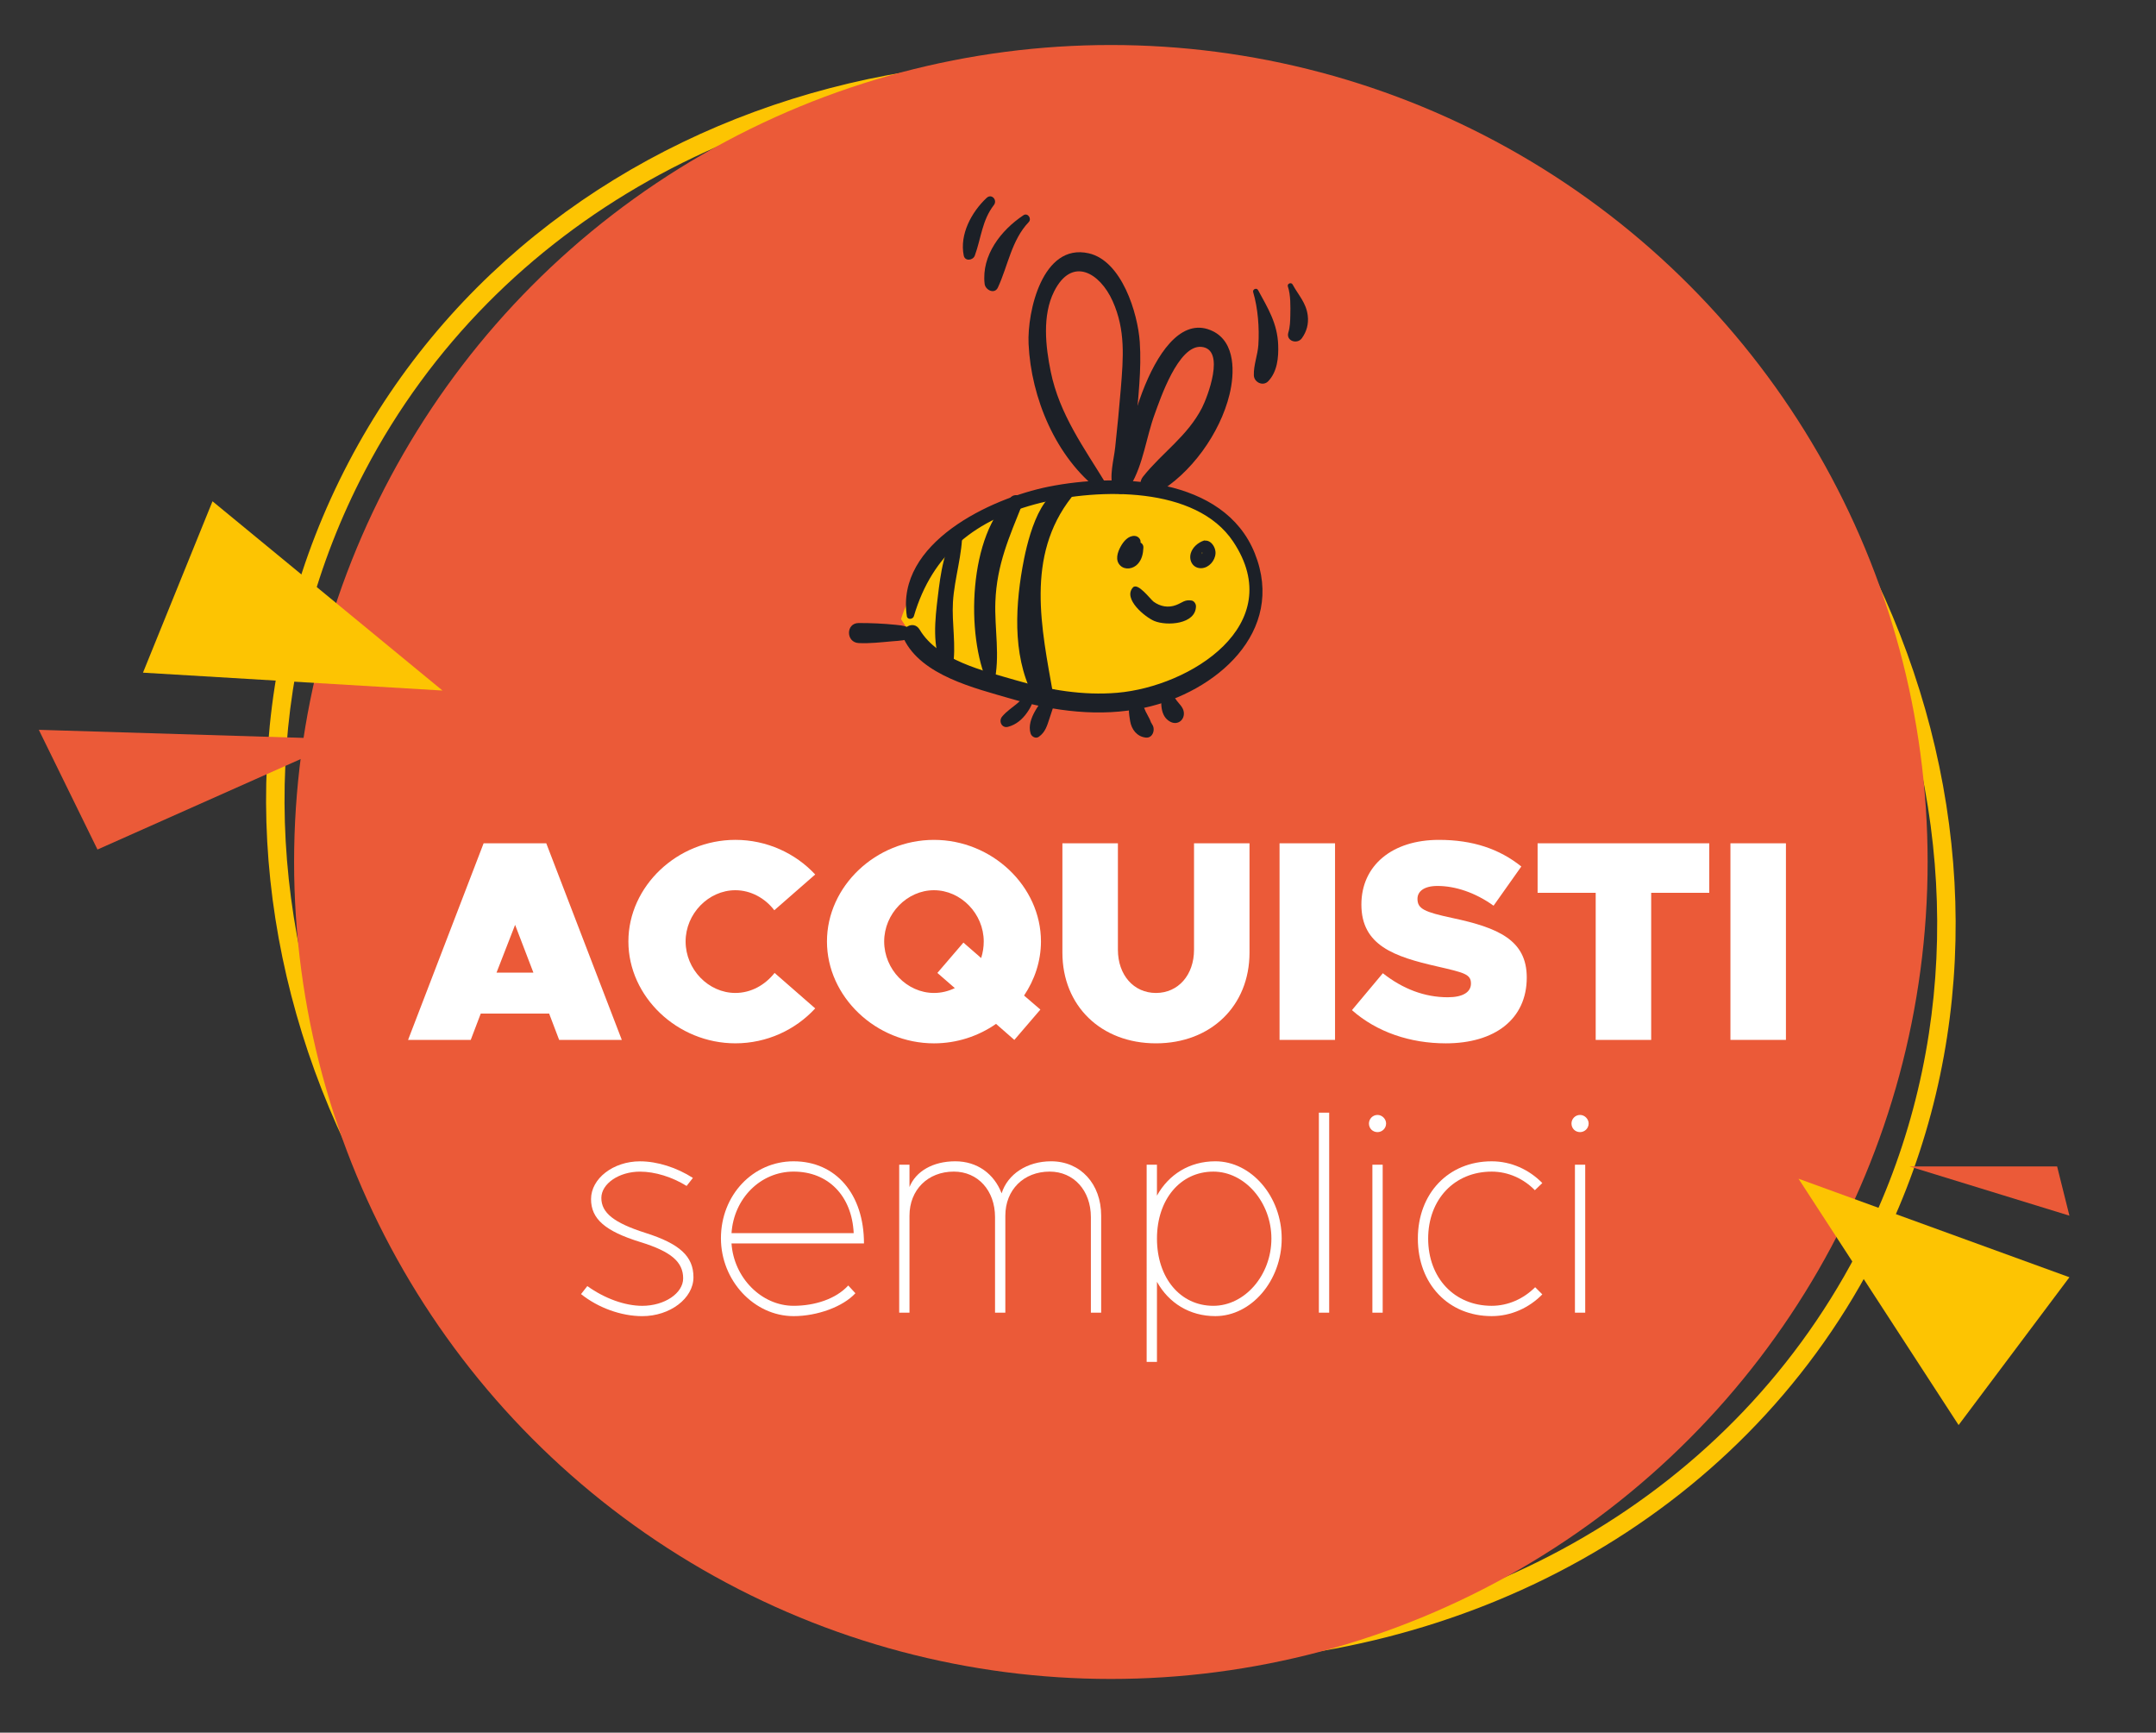 <?xml version="1.0" encoding="utf-8"?>
<!-- Generator: Adobe Illustrator 17.0.1, SVG Export Plug-In . SVG Version: 6.00 Build 0)  -->
<!DOCTYPE svg PUBLIC "-//W3C//DTD SVG 1.1//EN" "http://www.w3.org/Graphics/SVG/1.1/DTD/svg11.dtd">
<svg version="1.1" id="Livello_1" xmlns="http://www.w3.org/2000/svg" xmlns:xlink="http://www.w3.org/1999/xlink" x="0px" y="0px"
	 width="145px" height="116.5px" viewBox="0 0 145 116.5" enable-background="new 0 0 145 116.5" xml:space="preserve">
<rect x="0" y="0" width="145" height="116.5" fill="#333333" stroke="none"/>
<g>
	<g>
		<path fill="#FDC402" d="M78.934,111.857c-9.575,0-19.454-2.307-28.723-7.166C21.943,89.871,9.935,56.85,23.444,31.081
			c13.51-25.769,47.5-34.676,75.766-19.858c28.268,14.82,40.276,47.84,26.767,73.609C116.897,102.152,98.561,111.857,78.934,111.857
			z M70.483,5.298c-19.182,0-37.079,9.46-45.939,26.36c-13.191,25.163-1.418,57.432,26.243,71.934
			c9.084,4.762,18.773,7.024,28.151,7.025c19.182,0.002,37.079-9.46,45.938-26.36c13.191-25.163,1.418-57.432-26.243-71.934
			C89.55,7.562,79.861,5.298,70.483,5.298z"/>
	</g>
	<circle fill="#EB5A38" cx="74.71" cy="57.957" r="54.931"/>
	<g>
		<polygon fill="#FDC402" points="120.958,79.254 131.724,95.817 139.177,85.879 		"/>
		<polygon fill="#EB5A38" points="128.411,78.426 139.177,81.738 138.349,78.426 		"/>
	</g>
	<g>
		<polygon fill="#FDC402" points="9.616,45.228 29.76,46.43 14.292,33.705 		"/>
		<polygon fill="#EB5A38" points="2.611,49.071 23.226,49.701 6.556,57.12 		"/>
	</g>
	<g>
		<path fill="#FDC402" d="M60.598,41.629c0,0,1.8-6.633,9.986-8.456c8.186-1.824,14.091,1.756,13.863,7.017
			c-0.229,5.261-7.058,7.712-12.947,7.081c-5.889-0.63-9.014-2.846-9.644-3.748C61.226,42.62,60.598,41.629,60.598,41.629z"/>
		<g>
			<path fill="#1C2027" d="M61.46,41.435c1.252-4.257,4.197-6.545,8.522-7.626c3.876-0.969,10.453-1.153,12.958,2.613
				c3.725,5.598-2.901,9.74-7.797,10.158c-2.311,0.197-4.618-0.194-6.832-0.845c-2.18-0.641-5.228-1.327-6.461-3.402
				c-0.411-0.691-1.407-0.085-1.065,0.623c1.191,2.471,4.78,3.315,7.185,4.018c2.904,0.85,6.005,1.258,8.995,0.615
				c4.776-1.027,9.548-5.093,7.425-10.384c-2.07-5.16-9.229-5.415-13.88-4.479c-3.881,0.781-10.281,3.775-9.519,8.71
				C61.03,41.685,61.398,41.647,61.46,41.435L61.46,41.435z"/>
		</g>
		<g>
			<path fill="#1C2027" d="M66.854,45.926c0.43-1.767,0.019-3.669,0.089-5.477c0.096-2.496,0.935-4.35,1.837-6.606
				c0.184-0.461-0.454-0.707-0.76-0.443c-2.888,2.498-3.088,9.328-1.575,12.579C66.526,46.157,66.81,46.104,66.854,45.926
				L66.854,45.926z"/>
		</g>
		<g>
			<path fill="#1C2027" d="M61.447,42.492c-0.296-0.393-0.751-0.436-1.217-0.483c-0.819-0.082-1.659-0.121-2.482-0.118
				c-0.871,0.004-0.862,1.303,0,1.347c0.761,0.038,1.518-0.056,2.275-0.12c0.452-0.038,0.934-0.041,1.332-0.277
				C61.464,42.777,61.53,42.603,61.447,42.492L61.447,42.492z"/>
		</g>
		<g>
			<path fill="#1C2027" d="M69.371,46.579c-0.383,0.12-0.626,0.436-0.923,0.688c-0.359,0.306-0.75,0.551-1.053,0.916
				c-0.252,0.303-0.022,0.799,0.4,0.687c0.552-0.146,0.972-0.511,1.294-0.976c0.259-0.373,0.506-0.831,0.335-1.285
				C69.417,46.588,69.395,46.571,69.371,46.579L69.371,46.579z"/>
		</g>
		<g>
			<path fill="#1C2027" d="M70.598,46.447c-0.563,0.719-1.594,1.887-1.285,2.872c0.067,0.214,0.343,0.367,0.549,0.223
				c0.442-0.307,0.563-0.757,0.724-1.247c0.17-0.518,0.336-1.038,0.533-1.546C71.228,46.468,70.788,46.205,70.598,46.447
				L70.598,46.447z"/>
		</g>
		<g>
			<path fill="#1C2027" d="M71.816,32.814c-2.008,0.04-2.808,3.953-3.057,5.364c-0.517,2.938-0.641,6.385,0.96,9.014
				c0.376,0.618,1.233,0.193,1.116-0.471c-0.786-4.466-1.884-9.327,1.235-13.294C72.25,33.199,72.156,32.807,71.816,32.814
				L71.816,32.814z"/>
		</g>
		<g>
			<path fill="#1C2027" d="M64.45,35.538c-0.967,1.236-1.195,3.055-1.378,4.579c-0.176,1.471-0.423,3.465,0.357,4.794
				c0.144,0.245,0.594,0.227,0.649-0.085c0.247-1.388-0.075-2.921,0.012-4.347c0.098-1.613,0.656-3.228,0.625-4.831
				C64.713,35.526,64.538,35.425,64.45,35.538L64.45,35.538z"/>
		</g>
		<g>
			<path fill="#1C2027" d="M76.306,36.033c-0.433-0.016-0.748,0.373-0.938,0.718c-0.214,0.389-0.391,0.933-0.013,1.285
				c0.332,0.309,0.86,0.207,1.153-0.105c0.289-0.308,0.372-0.698,0.39-1.105c0.019-0.426-0.544-0.518-0.755-0.204
				c-0.1,0.149-0.197,0.299-0.296,0.447c0.076-0.114-0.148,0.218-0.089,0.113c-0.045,0.051-0.057,0.061-0.036,0.03
				c0.26,0.33,0.415,0.397,0.463,0.201c0.08-0.108,0.114-0.266,0.198-0.381c0.121-0.167,0.244-0.289,0.309-0.492
				C76.776,36.284,76.556,36.043,76.306,36.033L76.306,36.033z"/>
		</g>
		<g>
			<path fill="#1C2027" d="M80.971,36.346c-0.393,0.13-0.771,0.45-0.887,0.857c-0.145,0.508,0.163,1.028,0.722,1
				c0.502-0.025,0.913-0.504,0.942-0.99c0.029-0.486-0.447-1.112-0.964-0.763c-0.325,0.219-0.176,0.653,0.189,0.697
				c0.018,0.002,0.035,0.004,0.053,0.006c-0.066-0.018-0.132-0.036-0.198-0.054c0.041,0.021,0.046,0.109,0.008,0.168
				c-0.008,0.012-0.108,0.108-0.107,0.095c0.003-0.035,0.13,0.046,0.118,0.054c-0.007,0.005-0.01-0.323-0.002-0.364
				c0.035-0.19,0.115-0.363,0.242-0.508C81.159,36.461,81.091,36.306,80.971,36.346L80.971,36.346z"/>
		</g>
		<g>
			<path fill="#1C2027" d="M76.193,39.501c-0.688,0.764,0.822,2,1.448,2.256c0.838,0.342,2.779,0.224,2.793-0.994
				c0.002-0.159-0.124-0.357-0.293-0.385c-0.472-0.076-0.614,0.141-1.04,0.303c-0.527,0.202-1.062,0.103-1.514-0.222
				C77.378,40.308,76.523,39.134,76.193,39.501L76.193,39.501z"/>
		</g>
		<g>
			<g>
				<path fill="#1C2027" d="M74.401,32.554c-1.502-2.462-3.144-4.685-3.735-7.567c-0.346-1.685-0.581-3.782,0.226-5.389
					c1.199-2.388,3.078-1.265,3.936,0.643c0.879,1.954,0.719,3.811,0.551,5.897C75.272,27.457,75.14,28.774,75,30.09
					c-0.088,0.823-0.428,1.968-0.122,2.76c0.158,0.41,0.655,0.486,0.911,0.119c0.726-1.04,0.515-3.165,0.607-4.369
					c0.14-1.836,0.387-3.759,0.259-5.602c-0.135-1.948-1.208-5.463-3.437-5.967c-3.118-0.705-4.139,3.95-4.042,6.084
					c0.166,3.639,1.837,7.647,4.782,9.883C74.224,33.2,74.559,32.814,74.401,32.554L74.401,32.554z"/>
			</g>
		</g>
		<g>
			<path fill="#1C2027" d="M76.032,32.646c0.86-1.423,1.057-3.259,1.633-4.821c0.35-0.949,1.578-4.653,3.137-4.502
				c1.66,0.161,0.386,3.418,0.04,4.092c-0.986,1.922-2.674,3.006-3.969,4.634c-0.49,0.616,0.113,1.581,0.884,1.145
				c2.347-1.328,4.306-4.077,4.936-6.684c0.339-1.4,0.417-3.49-1.129-4.244c-3.837-1.87-6.345,8.119-5.896,10.331
				C75.703,32.772,75.948,32.784,76.032,32.646L76.032,32.646z"/>
		</g>
		<g>
			<path fill="#1C2027" d="M76.18,46.938c-0.382,0.319-0.247,1.117-0.173,1.55c0.096,0.565,0.46,1.04,1.051,1.105
				c0.502,0.055,0.684-0.621,0.388-0.936c0.098,0.105-0.034-0.081-0.022-0.049c-0.012-0.031-0.065-0.175-0.102-0.252
				c-0.084-0.173-0.182-0.338-0.268-0.51c-0.158-0.317-0.235-0.749-0.542-0.952C76.404,46.823,76.27,46.862,76.18,46.938
				L76.18,46.938z"/>
		</g>
		<g>
			<path fill="#1C2027" d="M78.183,46.454c-0.134,0.673-0.201,1.719,0.545,2.085c0.5,0.245,0.966-0.156,0.884-0.68
				c-0.049-0.316-0.313-0.534-0.473-0.752c-0.169-0.229-0.324-0.472-0.466-0.718C78.563,46.201,78.229,46.223,78.183,46.454
				L78.183,46.454z"/>
		</g>
		<g>
			<path fill="#1C2027" d="M68.831,14.472c-1.508,1.002-2.833,2.698-2.611,4.615c0.048,0.414,0.67,0.726,0.894,0.242
				c0.678-1.465,0.917-3.184,2.072-4.397C69.407,14.7,69.117,14.282,68.831,14.472L68.831,14.472z"/>
		</g>
		<g>
			<path fill="#1C2027" d="M66.355,13.305c-1.017,0.952-1.83,2.459-1.539,3.879c0.083,0.404,0.626,0.328,0.745,0
				c0.427-1.172,0.484-2.366,1.279-3.394C67.103,13.45,66.687,12.994,66.355,13.305L66.355,13.305z"/>
		</g>
		<g>
			<path fill="#1C2027" d="M84.281,19.644c0.323,1.08,0.422,2.423,0.349,3.547c-0.045,0.689-0.325,1.349-0.304,2.04
				c0.014,0.476,0.618,0.767,0.968,0.401c0.611-0.64,0.701-1.593,0.669-2.441c-0.054-1.451-0.685-2.457-1.353-3.686
				C84.514,19.325,84.223,19.447,84.281,19.644L84.281,19.644z"/>
		</g>
		<g>
			<path fill="#1C2027" d="M86.614,19.261c0.195,0.574,0.176,1.348,0.165,1.954c-0.007,0.382-0.019,0.773-0.132,1.14
				c-0.176,0.572,0.599,0.82,0.911,0.384c0.325-0.453,0.463-0.971,0.393-1.527c-0.106-0.857-0.627-1.366-1.019-2.086
				C86.84,18.956,86.55,19.072,86.614,19.261L86.614,19.261z"/>
		</g>
	</g>
	<g>
		<path fill="#FFFFFF" d="M36.932,68.15h-4.599l-0.674,1.77h-4.214l5.08-13.219h4.214l5.08,13.219h-4.214L36.932,68.15z
			 M35.874,65.398l-1.231-3.213l-1.25,3.213H35.874z"/>
		<path fill="#FFFFFF" d="M42.262,63.301c0-3.713,3.29-6.831,7.196-6.831c2.116,0,4.041,0.904,5.368,2.328l-2.751,2.405
			c-0.616-0.808-1.578-1.347-2.617-1.347c-1.809,0-3.348,1.578-3.348,3.444c0,1.886,1.54,3.463,3.348,3.463
			c1.058,0,2.001-0.539,2.636-1.347l2.732,2.386c-1.328,1.443-3.252,2.348-5.368,2.348C45.552,70.151,42.262,67.015,42.262,63.301z"
			/>
		<path fill="#FFFFFF" d="M68.873,66.938l1.097,0.943l-1.751,2.04l-1.231-1.078c-1.193,0.828-2.636,1.309-4.175,1.309
			c-3.906,0-7.196-3.136-7.196-6.85c0-3.713,3.29-6.831,7.196-6.831c3.906,0,7.196,3.117,7.196,6.831
			C70.008,64.628,69.584,65.879,68.873,66.938z M64.216,66.437l-1.173-1.02l1.751-2.04l1.193,1.039
			c0.115-0.366,0.173-0.731,0.173-1.116c0-1.866-1.539-3.444-3.348-3.444s-3.348,1.578-3.348,3.444c0,1.886,1.54,3.463,3.348,3.463
			C63.312,66.764,63.773,66.649,64.216,66.437z"/>
		<path fill="#FFFFFF" d="M71.451,64.051v-7.35h3.733v7.158c0,1.693,1.059,2.905,2.559,2.905c1.501,0,2.56-1.212,2.56-2.905v-7.158
			h3.732v7.35c0,3.579-2.598,6.1-6.292,6.1S71.451,67.63,71.451,64.051z"/>
		<path fill="#FFFFFF" d="M86.055,56.701h3.732V69.92h-3.732V56.701z"/>
		<path fill="#FFFFFF" d="M90.924,67.919l2.078-2.482c1.347,1.059,2.809,1.616,4.367,1.616c1.02,0,1.559-0.346,1.559-0.923
			c0-0.635-0.462-0.731-2.29-1.154c-2.866-0.654-5.079-1.405-5.079-4.156c0-2.636,2.078-4.349,5.214-4.349
			c2.29,0,4.079,0.616,5.542,1.79l-1.866,2.636c-1.231-0.885-2.579-1.328-3.771-1.328c-0.904,0-1.347,0.366-1.347,0.866
			c0,0.673,0.462,0.885,2.347,1.289c3.079,0.654,5.003,1.481,5.003,4.002c0,2.79-2.136,4.426-5.445,4.426
			C94.849,70.151,92.598,69.4,90.924,67.919z"/>
		<path fill="#FFFFFF" d="M107.316,60.03h-3.906v-3.329h11.545v3.329h-3.906v9.89h-3.732V60.03z"/>
		<path fill="#FFFFFF" d="M116.379,56.701h3.732V69.92h-3.732V56.701z"/>
	</g>
	<g>
		<path fill="#FFFFFF" d="M39.077,87.011l0.423-0.539c1.155,0.828,2.521,1.328,3.694,1.328c1.501,0,2.751-0.847,2.751-1.847
			c0-1.116-0.827-1.809-2.886-2.443c-2.367-0.731-3.309-1.559-3.309-2.886c0-1.386,1.5-2.54,3.29-2.54
			c1.174,0,2.482,0.423,3.56,1.116l-0.423,0.539c-0.962-0.597-2.117-0.962-3.136-0.962c-1.405,0-2.598,0.808-2.598,1.77
			c0,1,0.847,1.674,2.963,2.348c2.309,0.731,3.232,1.578,3.232,2.982c0,1.424-1.578,2.617-3.444,2.617
			C41.771,88.492,40.232,87.934,39.077,87.011z"/>
		<path fill="#FFFFFF" d="M57.048,86.433l0.481,0.52c-0.827,0.904-2.559,1.54-4.156,1.54c-2.655,0-4.887-2.386-4.887-5.234
			c0-2.905,2.155-5.176,4.887-5.176c2.848,0,4.733,2.213,4.733,5.522h-8.909c0.154,2.309,2.02,4.194,4.175,4.194
			C54.797,87.799,56.221,87.338,57.048,86.433z M49.198,82.912h8.216c-0.115-2.482-1.693-4.137-4.041-4.137
			C51.142,78.775,49.352,80.584,49.198,82.912z"/>
		<path fill="#FFFFFF" d="M74.058,81.738v6.523h-0.692v-6.427c0-1.789-1.154-3.059-2.771-3.059c-1.751,0-2.982,1.231-2.982,2.963
			v6.523h-0.693v-6.427c0-1.789-1.154-3.059-2.771-3.059c-1.751,0-2.982,1.231-2.982,2.963v6.523h-0.692v-9.948h0.692v1.501
			c0.423-1.059,1.578-1.732,3.079-1.732c1.481,0,2.617,0.847,3.117,2.155c0.404-1.29,1.712-2.155,3.329-2.155
			C72.672,78.083,74.058,79.603,74.058,81.738z"/>
		<path fill="#FFFFFF" d="M86.199,83.278c0,2.829-2.039,5.214-4.464,5.214c-1.731,0-3.136-0.885-3.925-2.309v5.388h-0.693V78.313
			h0.693v2.078c0.789-1.424,2.193-2.309,3.925-2.309C84.16,78.083,86.199,80.449,86.199,83.278z M85.507,83.278
			c0-2.444-1.789-4.502-3.906-4.502c-2.213,0-3.79,1.866-3.79,4.502c0,2.655,1.577,4.521,3.79,4.521
			C83.718,87.799,85.507,85.741,85.507,83.278z"/>
		<path fill="#FFFFFF" d="M88.7,74.812h0.693v13.45H88.7V74.812z"/>
		<path fill="#FFFFFF" d="M92.067,75.542c0-0.308,0.25-0.577,0.577-0.577c0.309,0,0.577,0.27,0.577,0.577
			c0,0.327-0.269,0.578-0.577,0.578C92.317,76.12,92.067,75.87,92.067,75.542z M92.299,78.313h0.692v9.948h-0.692V78.313z"/>
		<path fill="#FFFFFF" d="M95.357,83.278c0-3.04,2.059-5.195,4.964-5.195c1.309,0,2.521,0.558,3.406,1.462l-0.501,0.481
			c-0.75-0.77-1.789-1.25-2.905-1.25c-2.501,0-4.271,1.866-4.271,4.502c0,2.655,1.771,4.521,4.271,4.521
			c1.116,0,2.155-0.481,2.925-1.25l0.481,0.481c-0.886,0.904-2.098,1.462-3.406,1.462C97.416,88.492,95.357,86.337,95.357,83.278z"
			/>
		<path fill="#FFFFFF" d="M105.689,75.542c0-0.308,0.25-0.577,0.577-0.577c0.309,0,0.577,0.27,0.577,0.577
			c0,0.327-0.269,0.578-0.577,0.578C105.939,76.12,105.689,75.87,105.689,75.542z M105.921,78.313h0.692v9.948h-0.692V78.313z"/>
	</g>
</g>
</svg>
